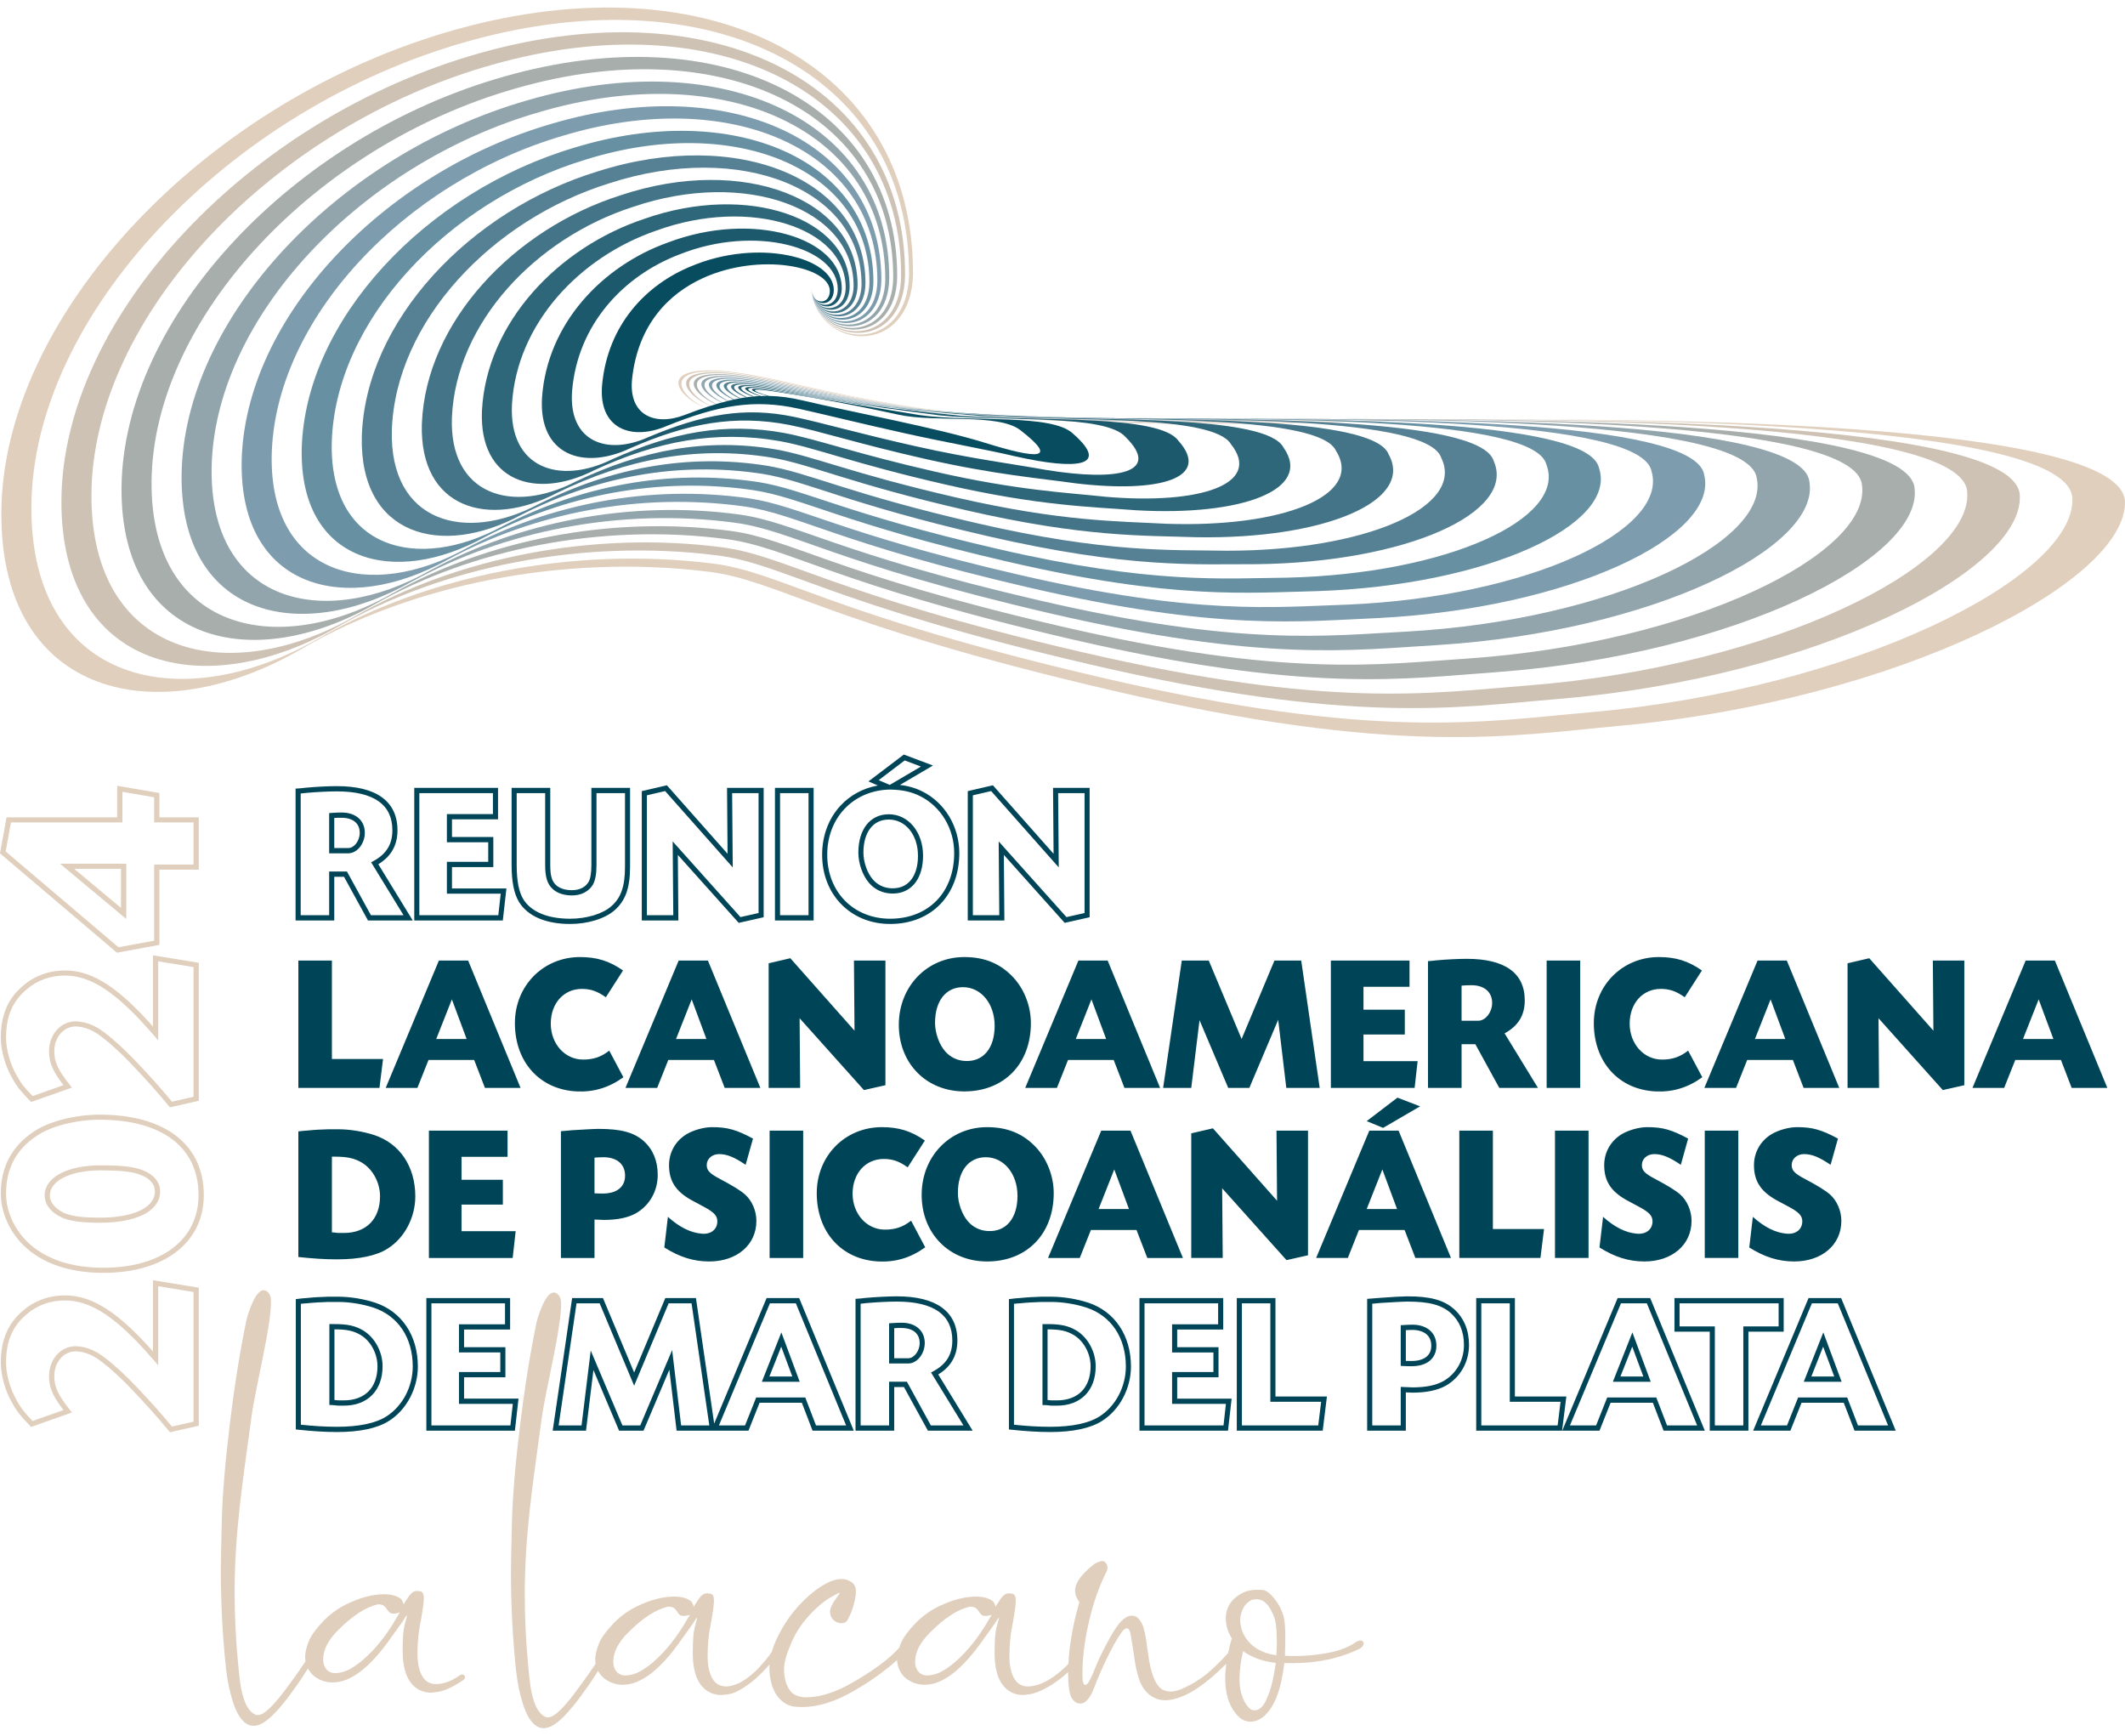 <?xml version="1.0" encoding="UTF-8"?>
<!DOCTYPE svg PUBLIC "-//W3C//DTD SVG 1.1//EN" "http://www.w3.org/Graphics/SVG/1.1/DTD/svg11.dtd">
<!-- Creator: CorelDRAW 2019 (64-Bit) -->
<svg xmlns="http://www.w3.org/2000/svg" xml:space="preserve" width="600px" height="490px" version="1.1" style="shape-rendering:geometricPrecision; text-rendering:geometricPrecision; image-rendering:optimizeQuality; fill-rule:evenodd; clip-rule:evenodd"
viewBox="0 0 600 490"
 xmlns:xlink="http://www.w3.org/1999/xlink">
 <defs>
  <style type="text/css">
   <![CDATA[
    .fil10 {fill:#084C60}
    .fil9 {fill:#1C596D}
    .fil8 {fill:#2F677A}
    .fil7 {fill:#437487}
    .fil6 {fill:#568194}
    .fil1 {fill:#CEC2B4}
    .fil11 {fill:#E0CFBD}
    .fil12 {fill:#004557}
    .fil5 {fill:#6791A2;fill-rule:nonzero}
    .fil4 {fill:#7D9CAE;fill-rule:nonzero}
    .fil3 {fill:#92A5AD;fill-rule:nonzero}
    .fil2 {fill:#A7AEAC;fill-rule:nonzero}
    .fil0 {fill:#E0CFBD;fill-rule:nonzero}
   ]]>
  </style>
 </defs>
 <g id="Capa_x0020_1">
  <g id="_2569058325360">
   <g>
    <path class="fil0" d="M198.95 115.11c-10.71,-4.7 -14.29,-15.71 21.08,-7.68 35.8,8.13 63.83,14.08 156.5,11.72 92.67,-2.37 223.47,0.13 223.47,22.7 0.01,22.58 -63.99,55.86 -142.94,63.08 -30.28,2.76 -62.38,8.78 -143.11,-10.02 -80.73,-18.8 -93.92,-31.04 -113.96,-33.52 -41.32,-5.1 -84.15,3.9 -114.57,21.65 -41.2,24.05 -85.04,13.51 -85.04,-37.91 0,-55.92 57.65,-117.22 128.78,-136.91 71.12,-19.69 128.77,9.69 128.63,68.99 -0.14,11.29 -6.55,17.7 -14.46,17.7 -7.92,0 -14.33,-6.41 -14.32,-14.27 0.01,7.65 6.17,13.81 13.77,13.81 7.6,0 13.76,-6.16 13.89,-17.01 0.14,-56.8 -55.71,-84.97 -124.21,-65.87 -68.21,18.97 -123.52,77.76 -123.6,131.73 -0.05,49.47 42.05,59.66 81.7,36.6 29.63,-17.16 70.82,-25.79 110.69,-20.81 19.43,2.44 32.44,14.19 109.77,32.19 77.34,18.01 108.35,12.38 137.53,9.84 75.87,-6.65 137.13,-38.33 136.6,-60.24 -0.3,-21.73 -125.71,-23.97 -214.47,-21.83 -89.07,2.07 -116.15,-3.66 -150.71,-11.47 -34.13,-7.72 -30.54,2.85 -21,7.52l-0.02 0.01z"/>
    <path class="fil1" d="M200.58 114.57c-8.88,-4.49 -11.74,-13.64 19.26,-6.7 32.1,7.19 57.28,12.48 139.16,10.98 80.94,-1.7 195.54,0.04 196.45,20.09 1.59,20.58 -54.2,49.03 -123.94,54.57 -26.95,2.07 -55.8,6.92 -126.34,-9.49 -70.54,-16.4 -83.19,-27.17 -101.38,-29.53 -36.99,-4.75 -74.9,3.16 -102.95,19.14 -36.54,21.08 -75.18,11.58 -75.02,-33.98 0.24,-50.08 50.87,-103.87 113.24,-121.39 63.26,-17.92 115.5,7.84 115.38,59.65 -0.12,9.95 -5.78,15.6 -12.75,15.6 -6.97,0 -12.62,-5.65 -12.63,-12.67 -0.02,7.23 5.89,13.14 13.18,13.14 7.28,0 13.19,-5.91 13.31,-16.3 0.13,-54.31 -53.91,-81.27 -119.79,-62.76 -65.29,18.24 -118.26,74.53 -118.42,126.56 -0.11,47.51 40.27,57.35 78.36,35.29 28.84,-16.57 68.39,-24.85 106.82,-19.98 18.81,2.4 31.64,13.66 105.58,30.86 73.93,17.21 103.87,11.97 131.93,9.67 72.8,-6.1 131.33,-36.17 130.27,-57.41 -0.61,-20.89 -120.61,-22.88 -205.46,-20.96 -85.48,1.78 -111.6,-3.72 -144.93,-11.23 -32.26,-7.25 -29.4,2.35 -19.4,6.87l0.07 -0.02z"/>
    <path class="fil2" d="M202.22 114.07c-8.24,-4.26 -10.48,-12.1 17.5,-5.91 29.62,6.56 52.91,11.41 127.59,10.49 73.12,-1.25 176.93,-0.02 178.43,18.34 2.65,19.25 -47.67,44.49 -111.26,48.91 -24.73,1.6 -51.41,5.67 -115.16,-9.14 -63.74,-14.81 -76.04,-24.6 -93,-26.88 -34.1,-4.51 -68.73,2.67 -95.21,17.47 -33.42,19.1 -68.6,10.29 -68.32,-31.35 0.4,-46.19 46.34,-94.98 102.87,-111.05 58.02,-16.74 106.65,6.61 106.54,53.43 -0.11,9.05 -5.25,14.2 -11.6,14.2 -6.34,0 -11.48,-5.15 -11.49,-11.54 -0.02,6.61 5.38,12 12.04,12 6.66,0 12.05,-5.39 12.17,-14.9 0.12,-49.31 -50.32,-73.87 -110.96,-56.53 -59.45,16.79 -107.73,68.08 -108.05,116.22 -0.22,43.59 36.69,52.75 71.66,32.66 27.27,-15.39 63.54,-22.94 99.09,-18.31 17.57,2.32 30.05,12.6 97.19,28.21 67.14,15.61 94.91,11.15 120.75,9.32 66.66,-4.99 119.71,-31.83 117.6,-51.74 -1.21,-19.21 -110.41,-20.7 -187.44,-19.22 -78.29,1.21 -102.52,-3.86 -133.38,-10.73 -29.23,-6.51 -26.98,1.78 -17.67,6.08l0.11 -0.03z"/>
    <path class="fil3" d="M203.74 113.63c-8.64,-4.03 -10.38,-11.1 15.92,-5.32 28.39,6.24 50.72,10.87 121.81,10.24 69.21,-1.03 167.62,-0.05 169.42,17.47 3.18,18.59 -44.4,42.21 -104.93,46.08 -23.61,1.36 -49.21,5.04 -109.56,-8.97 -60.35,-14.01 -72.47,-23.31 -88.81,-25.55 -32.66,-4.39 -65.65,2.43 -91.34,16.63 -31.86,18.11 -65.31,9.65 -64.98,-30.03 0.48,-44.24 44.08,-90.53 97.7,-105.88 55.39,-16.16 102.22,5.99 102.11,50.32 -0.1,8.6 -4.99,13.49 -11.02,13.49 -6.03,0 -10.92,-4.89 -10.91,-10.87 0.01,5.77 4.65,10.4 10.36,10.4 5.72,0 10.36,-4.63 10.45,-12.79 0.1,-41.83 -44.92,-62.77 -97.69,-47.2 -50.7,14.62 -91.96,58.41 -92.52,100.7 -0.39,37.73 31.33,45.85 61.64,28.72 24.9,-13.61 56.25,-20.07 87.47,-15.8 15.72,2.21 27.66,11.02 84.61,24.23 56.96,13.21 81.47,9.92 103.97,8.79 57.46,-3.31 102.3,-25.32 98.6,-43.24 -2.1,-16.67 -95.11,-17.41 -160.42,-16.59 -67.49,0.34 -88.87,-4.07 -116.03,-10 -25.04,-5.47 -23.32,1.17 -15.7,5.13l-0.15 0.04z"/>
    <path class="fil4" d="M229.2 81.45c-0.01,5.35 4.37,9.73 9.77,9.73 5.4,0 9.78,-4.38 9.88,-12.09 0.09,-39.33 -43.13,-59.07 -93.28,-44.09 -47.78,13.89 -86.7,55.18 -87.34,95.53 -0.44,35.77 29.55,43.54 58.29,27.41 24.12,-13.02 53.83,-19.12 83.61,-14.97 15.1,2.17 26.86,10.49 80.42,22.9 53.55,12.42 76.99,9.51 98.37,8.62 54.39,-2.75 96.5,-23.15 92.27,-40.41 -2.4,-15.83 -90.02,-16.31 -151.41,-15.72 -63.89,0.05 -84.33,-4.14 -110.25,-9.75 -23.46,-5.08 -22.13,0.87 -14.13,4.59l0.19 -0.05c-7.02,-3.63 -8.33,-9.16 13.88,-4.39 24.69,5.3 44.17,9.26 104.47,9.5 57.48,-0.37 139.7,-0.14 142.4,14.85 4.76,16.59 -34.62,35.38 -85.93,37.58 -20.28,0.66 -42.63,3.17 -92.79,-8.45 -50.15,-11.62 -61.74,-19.44 -76.23,-21.57 -28.33,-4.03 -56.4,1.7 -79.73,14.13 -27.19,15.14 -55.44,7.72 -54.95,-26.1 0.72,-38.4 37.3,-77.18 82.16,-90.36 47.53,-14.39 88.95,4.15 88.86,40.99 -0.09,7.26 -4.22,11.38 -9.3,11.38 -5.09,0 -9.22,-4.12 -9.23,-9.26z"/>
    <path class="fil5" d="M229.25 81.65c-0.01,4.73 3.86,8.6 8.63,8.6 4.78,0 8.65,-3.87 8.73,-10.69 0.08,-34.34 -39.53,-51.67 -84.44,-37.87 -41.94,12.45 -76.17,48.73 -76.98,85.19 -0.55,31.86 25.98,38.94 51.61,24.78 22.54,-11.83 48.97,-17.2 75.86,-13.29 13.87,2.09 25.28,9.42 72.04,20.24 46.76,10.82 68.03,8.7 87.19,8.27 48.25,-1.63 84.89,-18.82 79.6,-34.74 -3.01,-14.15 -79.82,-14.12 -133.4,-13.98 -56.7,-0.52 -75.23,-4.27 -98.68,-9.25 -20.72,-4.41 -19.7,0.52 -12.31,3.9l0.22 -0.05c-6.44,-3.28 -7.46,-7.8 12.02,-3.71 22.22,4.67 39.81,8.2 92.91,9.02 49.66,0.07 121.08,-0.21 124.39,13.1 5.81,15.26 -28.09,30.83 -73.27,31.91 -18.05,0.19 -38.23,1.92 -81.6,-8.1 -43.36,-10.02 -54.59,-16.86 -67.84,-18.92 -25.45,-3.79 -50.24,1.22 -72,12.47 -24.07,13.16 -48.86,6.43 -48.26,-23.48 0.89,-34.51 32.78,-68.29 71.8,-80.02 42.29,-13.21 80.1,2.92 80.02,34.76 -0.07,6.37 -3.69,9.99 -8.15,9.99 -4.46,0 -8.08,-3.62 -8.09,-8.13z"/>
    <path class="fil6" d="M208.84 112.46c-6.82,-3 -7.65,-7.01 10.44,-3.26 20.99,4.36 37.62,7.66 87.13,8.77 45.75,0.29 111.77,-0.24 115.37,12.23 6.35,14.59 -24.82,28.55 -66.93,29.07 -16.93,-0.04 -36.03,1.3 -76,-7.92 -39.97,-9.22 -51.02,-15.57 -63.65,-17.59 -24,-3.67 -47.16,0.97 -68.13,11.63 -22.52,12.17 -45.58,5.79 -44.91,-22.16 0.96,-32.56 30.51,-63.85 66.62,-74.85 39.66,-12.62 75.66,2.3 75.59,31.65 -0.07,5.92 -3.43,9.28 -7.58,9.28 -4.14,0 -7.51,-3.36 -7.49,-7.46 0.01,3.89 3.12,7 6.95,7 3.83,0 6.94,-3.11 7.01,-8.58 0.06,-26.86 -34.14,-40.58 -71.18,-28.54 -33.19,10.28 -60.4,39.06 -61.44,69.67 -0.72,26 20.61,32.03 41.57,20.85 20.18,-10.06 41.69,-14.35 64.25,-10.79 12.02,1.98 22.89,7.84 59.46,16.26 36.58,8.43 54.6,7.47 70.42,7.75 39.04,0.04 67.47,-12.32 60.59,-26.25 -3.9,-11.62 -64.52,-10.83 -106.37,-11.35 -45.91,-1.4 -61.59,-4.48 -81.34,-8.52 -16.88,-3.45 -16.04,0.17 -10.12,3.07l-0.26 0.04z"/>
    <path class="fil7" d="M229.34 82.06c-0.01,3.47 2.84,6.32 6.36,6.32 3.52,0 6.38,-2.85 6.44,-7.88 0.06,-24.35 -32.34,-36.87 -66.76,-25.42 -30.28,9.55 -55.14,35.83 -56.26,64.5 -0.77,24.04 18.83,29.73 38.23,19.53 19.39,-9.47 39.27,-13.39 60.38,-9.95 11.4,1.94 22.09,7.3 55.27,14.93 33.17,7.63 50.11,7.06 64.82,7.57 35.97,0.6 61.66,-10.14 54.26,-23.41 -4.2,-10.78 -59.42,-9.74 -97.36,-10.48 -42.31,-1.68 -57.05,-4.55 -75.56,-8.27 -15.59,-3.14 -14.84,0.06 -8.54,2.67l0.31 -0.04c-5.47,-2.49 -6.23,-5.32 8.17,-2.48 17.28,3.41 31.06,6.05 69.78,8.02 34.02,0.96 83.85,-0.33 88.35,9.61 7.93,12.6 -15.03,21.73 -47.93,20.58 -13.59,-0.74 -29.45,-0.57 -59.23,-7.4 -29.77,-6.83 -40.29,-11.7 -51.07,-13.6 -19.68,-3.32 -37.91,0.23 -56.52,9.12 -17.84,9.2 -35.71,3.85 -34.88,-18.22 1.2,-26.73 23.72,-50.51 51.08,-59.34 31.8,-10.85 62.39,0.46 62.34,22.32 -0.06,4.57 -2.65,7.17 -5.86,7.17 -3.21,0 -5.8,-2.6 -5.82,-5.85z"/>
    <path class="fil8" d="M229.39 82.26c-0.01,2.84 2.33,5.18 5.23,5.18 2.89,0 5.23,-2.34 5.28,-6.47 0.05,-19.36 -28.74,-29.47 -57.92,-19.21 -24.44,8.11 -44.62,29.39 -45.9,54.17 -0.88,20.12 15.25,25.12 31.54,16.9 17.82,-8.29 34.42,-11.48 52.64,-8.28 10.18,1.87 20.51,6.25 46.89,12.28 26.38,6.03 41.15,6.24 53.63,7.22 29.83,1.71 50.06,-5.81 41.6,-17.74 -4.8,-9.1 -49.23,-7.56 -79.35,-8.74 -35.12,-2.26 -47.95,-4.68 -64,-7.78 -13.21,-2.55 -12.43,-0.06 -6.54,2.16l0.34 -0.03c-5.1,-2.09 -5.92,-4.24 6.14,-1.98 14.81,2.78 26.7,4.98 58.22,7.54 26.21,1.4 65.24,-0.4 70.34,7.86 8.98,11.27 -8.51,17.18 -35.27,14.91 -11.36,-1.22 -25.05,-1.82 -48.04,-7.05 -22.98,-5.24 -33.13,-9.12 -42.69,-10.95 -16.79,-3.08 -31.74,-0.25 -48.77,7.45 -14.73,7.22 -29.14,2.57 -28.2,-15.6 1.37,-22.83 19.2,-41.6 40.72,-48.99 26.56,-9.68 53.54,-0.77 53.5,16.1 -0.04,3.68 -2.13,5.77 -4.71,5.77 -2.58,0 -4.67,-2.09 -4.68,-4.72z"/>
    <path class="fil9" d="M229.44 82.46c-0.01,2.22 1.82,4.05 4.09,4.05 2.26,0 4.1,-1.83 4.14,-5.07 0.03,-14.37 -25.14,-22.07 -49.08,-12.98 -18.61,6.66 -34.1,22.94 -35.55,43.82 -0.99,16.21 11.68,20.52 24.86,14.28 16.24,-7.11 29.56,-9.57 44.9,-6.61 8.94,1.79 18.91,5.18 38.5,9.62 19.59,4.43 32.19,5.43 42.45,6.88 23.69,2.82 38.44,-1.48 28.93,-12.08 -5.4,-7.42 -39.04,-5.37 -61.33,-6.99 -27.93,-2.84 -38.86,-4.82 -52.44,-7.29 -11,-2 -10.03,-0.12 -4.44,1.72l0.36 -0.02c-4.84,-1.7 -5.85,-3.27 4.02,-1.55 12.34,2.15 22.33,3.91 46.65,7.04 18.39,1.85 46.62,-0.46 52.32,6.11 10.05,9.95 -1.97,12.63 -22.59,9.25 -9.14,-1.68 -20.66,-3.06 -36.85,-6.7 -16.2,-3.64 -25.99,-6.54 -34.31,-8.29 -13.9,-2.85 -25.57,-0.74 -41.04,5.77 -11.61,5.25 -22.55,1.29 -21.5,-12.96 1.52,-18.94 14.67,-32.72 30.36,-38.65 21.32,-8.51 44.69,-2.01 44.66,9.87 -0.03,2.78 -1.62,4.36 -3.57,4.36 -1.95,0 -3.53,-1.58 -3.54,-3.58z"/>
    <path class="fil10" d="M217.1 111.77c3.07,0.06 6.17,0.48 9.5,1.27 14.17,3.35 37.76,7.69 51.6,11.99 14.48,4.5 21.02,5.03 9.92,-3.58 -6.3,-4.88 -23.73,-2.08 -34.3,-4.36 -17.14,-3.71 -25.23,-5.03 -35.1,-6.56 -7.89,-1.21 -6.44,-0.1 -1.62,1.24zm-0.39 -0.01c-5.55,-1.47 -6.9,-2.86 2.07,-1.37 11.11,1.83 20.15,3.38 40.88,6.79 14.48,2.07 37.31,-0.49 43.31,5.24 10.57,9.28 1.29,10.36 -16.26,6.42 -8.03,-1.92 -18.46,-3.69 -31.26,-6.53 -12.79,-2.84 -22.41,-5.26 -30.11,-6.97 -12.46,-2.72 -22.49,-0.98 -37.17,4.95 -10.06,4.25 -19.27,0.64 -18.16,-11.66 1.6,-16.99 12.41,-28.27 25.18,-33.48 18.7,-7.91 40.26,-2.62 40.24,6.76 -0.03,2.34 -1.36,3.67 -2.99,3.67 -1.64,0 -2.96,-1.33 -2.95,-2.92 0.01,1.38 1.08,2.45 2.4,2.45 1.33,0 2.4,-1.07 2.42,-2.96 0.02,-6.89 -19.74,-10.97 -35.82,-3.65 -9.85,4.49 -18.32,13.26 -20,28.31 -1.16,10.34 6.32,13.6 14.82,10.34 9.51,-3.65 16.44,-5.45 23.4,-5.39z"/>
   </g>
   <g>
    <path class="fil11" d="M354.27 482.83c1.38,0 2.55,-1.17 3.49,-3.49 1,-2.07 1.83,-5.37 2.46,-9.89 -3.69,-0.43 -6.77,-1.54 -9.25,-3.34 -0.66,2.95 -0.99,5.54 -0.99,7.78 0,1.46 0.13,2.75 0.42,3.88 0.49,1.71 1.05,2.94 1.67,3.69 0.63,0.76 1.09,1.19 1.38,1.25 0.29,0.08 0.57,0.12 0.82,0.12zm6.12 -15.53c0.08,-1.27 0.13,-2.5 0.13,-3.64 0,-2.69 -0.17,-4.79 -0.48,-6.28 -0.25,-0.91 -0.68,-1.95 -1.33,-3.11 -1.03,-1.86 -2.34,-2.79 -3.93,-2.79 -0.15,0 -0.46,0.03 -0.93,0.07 -0.47,0.04 -1.11,0.45 -1.95,1.22 -0.62,0.61 -1.11,1.53 -1.47,2.76 -0.17,0.56 -0.26,1.15 -0.26,1.75 0,0.68 0.14,1.61 0.41,2.79 1.52,4.08 4.79,6.48 9.81,7.23zm-183.67 5.7c1.4,-0.09 2.71,-0.46 3.91,-1.12 1.22,-0.66 2.44,-1.52 3.68,-2.56 3.62,-3.1 6.91,-7.23 9.85,-12.4l0.64 -1.04c-0.71,0.2 -1.27,0.31 -1.72,0.31 -0.09,0 -0.26,-0.01 -0.51,-0.04 -0.27,-0.03 -0.52,-0.16 -0.76,-0.38 -0.25,-0.23 -0.47,-0.52 -0.65,-0.86 -0.2,-0.33 -0.47,-0.65 -0.82,-0.93 -0.35,-0.27 -0.88,-0.41 -1.59,-0.41l-0.16 0c-3.39,0.77 -7.12,3.19 -11.2,7.27 -2.82,2.82 -4.23,5.56 -4.23,8.22 0,1.28 0.37,2.31 1.13,3.07 0.58,0.58 1.38,0.87 2.43,0.87zm85.22 0c1.4,-0.09 2.71,-0.46 3.91,-1.12 1.22,-0.66 2.44,-1.52 3.68,-2.56 3.62,-3.1 6.91,-7.23 9.85,-12.4l0.65 -1.04c-0.72,0.2 -1.28,0.31 -1.73,0.31 -0.09,0 -0.26,-0.01 -0.51,-0.04 -0.27,-0.03 -0.52,-0.16 -0.76,-0.38 -0.25,-0.23 -0.47,-0.52 -0.65,-0.86 -0.2,-0.33 -0.47,-0.65 -0.82,-0.93 -0.35,-0.27 -0.88,-0.41 -1.59,-0.41l-0.16 0c-3.39,0.77 -7.13,3.19 -11.2,7.27 -2.82,2.82 -4.23,5.56 -4.23,8.22 0,1.28 0.37,2.31 1.13,3.07 0.58,0.58 1.38,0.87 2.43,0.87zm-167.13 -0.66c1.4,-0.08 2.71,-0.46 3.91,-1.11 1.21,-0.67 2.43,-1.52 3.67,-2.57 3.63,-3.09 6.92,-7.22 9.85,-12.39l0.65 -1.05c-0.71,0.21 -1.28,0.32 -1.73,0.32 -0.08,0 -0.26,-0.01 -0.51,-0.05 -0.26,-0.03 -0.51,-0.16 -0.75,-0.38 -0.26,-0.23 -0.47,-0.51 -0.66,-0.85 -0.2,-0.34 -0.47,-0.66 -0.82,-0.93 -0.35,-0.27 -0.87,-0.42 -1.58,-0.42l-0.17 0c-3.38,0.77 -7.12,3.2 -11.2,7.27 -2.82,2.82 -4.22,5.56 -4.22,8.23 0,1.28 0.37,2.3 1.12,3.07 0.58,0.58 1.39,0.86 2.44,0.86zm-23.2 14.87c-3.3,0 -5.07,-4.32 -5.88,-6.86 -0.91,-2.85 -1.55,-6 -1.93,-9.46 -0.97,-9.11 -1.45,-18.32 -1.45,-27.62 0,-2.46 0.1,-7.26 0.29,-14.39 0.19,-7.14 0.95,-16.15 2.27,-27.02 1.32,-10.87 2.88,-20.61 4.68,-29.21 0.17,-0.79 0.5,-1.85 0.99,-3.17 1.3,-3.5 2.6,-5.25 3.9,-5.25 0.71,0 1.94,0.78 2.02,2.7 0.31,6.64 -4.42,24.97 -5.47,32.93 -1.79,13.58 -4.16,27.9 -4.68,43.38 -0.06,2.12 -0.1,4.27 -0.1,6.43 0,6.45 0.32,12.92 0.93,19.43 0.21,2.21 0.41,4.38 0.75,6.58 0.27,1.84 0.72,3.52 1.34,5.05 0.52,1.29 1.97,3.45 3.55,3.45 1.13,0 2.72,-1.15 4.76,-3.46 1.16,-1.31 2.09,-2.47 2.83,-3.46 1.49,-2.02 3.5,-4.73 5.85,-8.24 -0.07,-0.41 -0.11,-0.82 -0.11,-1.26 0,-1.12 0.32,-2.53 0.95,-4.21 0.64,-1.7 2.09,-3.72 4.37,-6.09 1.91,-1.92 4.04,-3.45 6.41,-4.61 3.83,-1.86 7.35,-2.79 10.53,-2.79 2.11,0 3.72,0.45 4.83,1.35 0.32,0.36 0.57,0.88 0.73,1.57 0,-0.13 0.46,-0.86 1.38,-2.21 0.43,-0.6 0.72,-0.92 0.86,-0.99 0.37,-0.43 0.9,-0.65 1.61,-0.65 0.32,0.03 0.64,0.07 0.96,0.13 0.6,0.16 0.89,0.8 0.89,1.96 0,1.17 -0.32,3.53 -0.99,7.07 -0.54,2.56 -0.8,5.51 -0.8,8.84 0,1.02 0.08,1.92 0.22,2.72 0.67,3.72 2.32,5.57 4.96,5.57 1.97,0.01 4.17,-0.7 6.48,-2.28 0.3,-0.21 0.57,-0.42 0.93,-0.42 0.65,0 0.82,0.35 0.82,0.8 0,0.49 -0.52,0.8 -1.05,1.15 -1.5,0.96 -2.98,1.8 -4.51,2.38 -1.3,0.5 -2.72,0.73 -4.26,0.8 -3.05,-0.15 -5.28,-1.77 -6.66,-4.86 -0.75,-2.04 -1.12,-4.32 -1.12,-6.85 0,-0.2 0.01,-1.04 0.04,-2.55 0.03,-1.51 0.12,-2.7 0.26,-3.58 0.15,-0.89 0.34,-1.74 0.59,-2.55 0.22,-0.71 0.32,-1.15 0.32,-1.31 0,-0.07 -0.02,-0.1 -0.07,-0.1 -0.03,0 -0.12,0.1 -0.25,0.28 -0.44,0.78 -1.15,1.83 -2.14,3.17 -0.45,0.6 -1.04,1.41 -1.76,2.44 -6.02,8.69 -11.59,13.02 -16.71,13.02 -1.69,0 -3.24,-0.44 -4.64,-1.34 -1.03,-0.66 -1.82,-1.52 -2.38,-2.59 -3.28,5.16 -2.68,4.02 -5.07,7.42 -0.73,1.03 -1.75,2.32 -3.07,3.82 -1.67,1.89 -4.5,4.94 -7.2,4.94zm281.38 -1.18l-0.17 0c-1.5,-0.11 -2.83,-0.89 -3.96,-2.37 -1.95,-2.43 -2.92,-5.76 -2.92,-9.95 0,-1.25 0.1,-2.59 0.3,-4.03 -4.36,4.36 -8.24,7.32 -11.64,8.89 -2.13,0.94 -3.99,1.41 -5.57,1.41 -0.77,0 -1.52,-0.11 -2.24,-0.32 -2.35,-0.84 -4.01,-2.56 -5,-5.15 -0.83,-2.42 -1.37,-4.89 -1.62,-7.44 -0.4,-2.53 -0.74,-4.57 -1.03,-6.1 -0.2,-0.85 -0.54,-1.29 -1.03,-1.29 -0.4,0 -0.89,0.4 -1.47,1.19 -1.37,1.92 -2.86,4.63 -4.51,8.13 -1.13,2.37 -2.12,4.67 -2.98,6.91l-0.38 0.93c-0.62,1.62 -1.36,2.79 -2.22,3.49 -0.42,0.38 -0.92,0.58 -1.46,0.58 -0.67,0 -1.21,-0.19 -1.64,-0.55 -0.59,-0.49 -1.01,-1.14 -1.25,-1.95 -0.4,-1.41 -0.61,-3.38 -0.61,-5.93l0 -0.42c-2.86,2.57 -5.76,4.48 -8.73,5.65 -1.29,0.51 -2.72,0.73 -4.26,0.8 -3.05,-0.16 -5.27,-1.78 -6.65,-4.87 -0.76,-2.03 -1.13,-4.31 -1.13,-6.85 0,-0.2 0.01,-1.04 0.05,-2.55 0.03,-1.5 0.12,-2.69 0.26,-3.58 0.14,-0.88 0.34,-1.73 0.59,-2.54 0.22,-0.71 0.32,-1.15 0.32,-1.32 0,-0.06 -0.02,-0.09 -0.07,-0.09 -0.03,0 -0.12,0.09 -0.25,0.28 -0.45,0.78 -1.16,1.83 -2.14,3.17 -0.45,0.6 -1.04,1.41 -1.76,2.43 -6.02,8.69 -11.59,13.03 -16.72,13.03 -1.68,0 -3.23,-0.45 -4.63,-1.34 -1.41,-0.9 -2.37,-2.18 -2.89,-3.84 -0.17,-0.58 -0.27,-1.17 -0.29,-1.8 -3.57,3.19 -7.57,6.04 -12.01,8.59 -5.26,3.11 -10.23,4.67 -14.91,4.67 -0.58,0 -1.27,-0.04 -2.08,-0.12 -0.82,-0.06 -1.66,-0.36 -2.53,-0.87 -1.79,-1.12 -3.06,-2.84 -3.8,-5.19 -0.47,-1.53 -0.71,-3.13 -0.71,-4.77 0,-0.35 0.01,-0.71 0.04,-1.07 -3.08,3.58 -6.26,6.24 -9.65,7.83 -1.26,0.59 -2.72,0.73 -4.26,0.8 -3.05,-0.16 -5.28,-1.78 -6.65,-4.87 -0.76,-2.03 -1.13,-4.31 -1.13,-6.85 0,-0.2 0.01,-1.04 0.05,-2.55 0.03,-1.5 0.12,-2.69 0.26,-3.58 0.14,-0.88 0.34,-1.73 0.59,-2.54 0.22,-0.71 0.31,-1.15 0.31,-1.32 0,-0.06 -0.02,-0.09 -0.06,-0.09 -0.03,0 -0.12,0.09 -0.25,0.28 -0.45,0.78 -1.16,1.83 -2.14,3.17 -0.45,0.6 -1.04,1.41 -1.76,2.43 -6.02,8.69 -11.59,13.03 -16.72,13.03 -1.68,0 -3.23,-0.45 -4.63,-1.34 -1.03,-0.66 -1.83,-1.52 -2.38,-2.59 -3.29,5.16 -2.68,4.02 -5.08,7.42 -0.72,1.03 -1.75,2.31 -3.07,3.82 -1.66,1.88 -4.49,4.94 -7.2,4.94 -3.29,0 -5.07,-4.32 -5.88,-6.86 -0.9,-2.86 -1.55,-6 -1.93,-9.47 -0.96,-9.11 -1.44,-18.32 -1.44,-27.62 0,-2.46 0.1,-7.25 0.28,-14.39 0.2,-7.13 0.95,-16.15 2.27,-27.02 1.33,-10.87 2.89,-20.61 4.68,-29.2 0.18,-0.79 0.5,-1.85 1,-3.17 1.3,-3.5 2.6,-5.26 3.9,-5.26 0.71,0 1.93,0.79 2.02,2.7 0.3,6.65 -4.43,24.97 -5.48,32.93 -1.78,13.58 -4.16,27.91 -4.67,43.38 -0.07,2.13 -0.1,4.27 -0.1,6.44 0,6.44 0.32,12.91 0.93,19.42 0.2,2.21 0.4,4.38 0.74,6.58 0.27,1.85 0.72,3.53 1.35,5.06 0.51,1.29 1.96,3.44 3.55,3.44 1.12,0 2.72,-1.15 4.76,-3.45 1.16,-1.31 2.08,-2.47 2.82,-3.47 1.49,-2.01 3.5,-4.72 5.86,-8.24 -0.07,-0.4 -0.11,-0.82 -0.11,-1.25 0,-1.13 0.32,-2.54 0.95,-4.22 0.63,-1.69 2.09,-3.71 4.37,-6.08 1.9,-1.93 4.03,-3.46 6.4,-4.62 3.84,-1.85 7.36,-2.78 10.53,-2.78 2.11,0 3.72,0.45 4.83,1.34 0.32,0.36 0.57,0.89 0.74,1.58 0,-0.14 0.46,-0.87 1.37,-2.21 0.43,-0.6 0.72,-0.93 0.87,-0.99 0.37,-0.43 0.89,-0.65 1.6,-0.65 0.32,0.02 0.65,0.07 0.96,0.13 0.6,0.15 0.9,0.8 0.9,1.96 0,1.17 -0.33,3.53 -0.99,7.07 -0.54,2.55 -0.8,5.5 -0.8,8.83 0,1.02 0.07,1.93 0.22,2.73 0.66,3.71 2.31,5.58 4.96,5.57 3.25,-0.02 7.16,-2.5 11.22,-7.46 0.65,-0.8 1.22,-1.56 1.72,-2.28 0.6,-2.14 1.6,-4.4 3.01,-6.78 1.32,-2.31 2.85,-4.39 4.58,-6.25 2.58,-2.81 5.19,-4.92 7.81,-6.31 1.53,-0.83 2.98,-1.24 4.35,-1.24 1.11,0 2.16,0.39 3.17,1.18 0.3,0.35 0.51,0.69 0.64,1.05 0.13,0.35 0.19,0.82 0.19,1.42 0,0.36 -0.02,0.71 -0.09,1.06 -0.33,2.4 -1.09,4.71 -2.31,6.91 -0.36,0.57 -0.92,0.87 -1.7,0.87 -0.77,0 -1.47,-0.29 -2.14,-0.83 -0.66,-0.56 -1.03,-1.38 -1.08,-2.44 0.01,-0.98 0.67,-2.34 1.97,-4.06 0.5,-0.67 0.75,-1.05 0.75,-1.16 0,-0.05 -0.04,-0.07 -0.1,-0.07 -0.24,0 -0.83,0.3 -1.79,0.88 -2.1,1.08 -4.32,2.89 -6.67,5.44 -2.35,2.53 -4.13,5.34 -5.34,8.41 -1.19,2.75 -1.79,5.04 -1.79,6.85 0,1.12 0.14,2.2 0.41,3.27 0.62,2 1.51,3.31 2.66,3.9 0.94,0.47 1.98,0.71 3.1,0.71l0.87 -0.03c3.71,-0.16 7.84,-1.55 12.38,-4.17 5.09,-2.97 8.89,-5.66 11.4,-8.06 0.58,-0.55 1.15,-1.14 1.71,-1.75 0.1,-0.3 0.21,-0.62 0.33,-0.94 0.63,-1.69 2.09,-3.71 4.37,-6.08 1.9,-1.93 4.03,-3.46 6.4,-4.62 3.84,-1.85 7.36,-2.78 10.53,-2.78 2.11,0 3.72,0.45 4.83,1.34 0.32,0.36 0.57,0.89 0.74,1.58 0,-0.14 0.46,-0.87 1.37,-2.21 0.43,-0.6 0.72,-0.93 0.87,-0.99 0.37,-0.43 0.89,-0.65 1.6,-0.65 0.32,0.02 0.65,0.07 0.96,0.13 0.6,0.15 0.9,0.8 0.9,1.96 0,1.17 -0.33,3.53 -0.99,7.07 -0.54,2.55 -0.8,5.5 -0.8,8.83 0,1.02 0.07,1.93 0.22,2.73 0.66,3.71 2.31,5.56 4.96,5.57 3.28,-0.01 7.2,-2.02 11.46,-6.34 0.27,-5.37 1.3,-11.2 3.1,-17.48 -0.81,-1.09 -1.21,-2.16 -1.21,-3.24 0,-2.17 1.82,-4.68 5.47,-7.52 0.92,-0.53 1.65,-0.8 2.21,-0.8 0.34,0 0.62,0.11 0.83,0.32 0.43,0.41 0.64,0.92 0.64,1.57 0,0.23 -0.03,0.48 -0.1,0.73 -1.89,3.78 -3.37,7.69 -4.44,11.73 -1.68,6.31 -2.53,12.08 -2.53,17.31 0,0.75 0.02,1.44 0.06,2.05 0.2,0.85 0.44,1.27 0.74,1.27 0.09,0 0.25,-0.08 0.52,-0.28 0.5,-0.4 1.33,-2.06 2.46,-4.96 0.42,-1.03 0.76,-1.8 1.02,-2.34 2.01,-4.25 3.77,-7.38 5.28,-9.4 1.32,-1.74 2.62,-2.6 3.88,-2.6 0.81,0 1.48,0.33 2.01,0.99 0.69,0.83 1.14,1.75 1.37,2.75 0.43,1.64 0.76,3.46 0.97,5.41l0.19 1.28c0.7,5.7 2.06,9.18 4.07,10.44 0.83,0.39 1.63,0.57 2.4,0.57 1.04,0 2.37,-0.39 4,-1.18 1.94,-0.89 3.93,-2.12 5.99,-3.68 2.34,-1.98 4.4,-4 6.18,-6.05 0.27,-1.31 0.62,-2.69 1.03,-4.13 -1.13,-1.84 -1.69,-3.71 -1.69,-5.6 0,-2.43 0.92,-4.42 2.78,-5.95 1.75,-1.43 3.68,-2.15 5.79,-2.15 0.05,0 0.61,0.01 1.71,0.03 1.08,0.02 2.37,1.03 3.86,3.01 0.99,1.3 1.72,2.82 2.21,4.58 0.31,1.42 0.45,3.13 0.45,5.08 0,1.97 -0.03,3.95 -0.1,5.92 0.96,0.05 1.91,0.07 2.85,0.07 3.07,0 6.22,-0.29 9.44,-0.91 3.23,-0.61 5.89,-1.67 8.01,-3.19 0.41,-0.18 0.76,-0.28 1.05,-0.28 0.35,0 0.6,0.15 0.78,0.45 0.06,0.15 0.1,0.28 0.1,0.41 0,0.45 -0.35,0.92 -1.03,1.41 -5.6,2.76 -11.99,4.13 -19.18,4.13l-2.17 -0.03c-0.26,1.97 -0.59,3.85 -1,5.67 -0.94,4.05 -2.41,7.06 -4.41,9.03 -1.34,1.23 -2.76,1.85 -4.26,1.85zm-318.83 -229.73l0 -11.04 -13.23 0 13.23 11.04zm1.49 -11.76l0 14.89 -18.71 -15.61 18.71 0 0 0.72zm-35.58 -4.02l1.78 -9.78 31.23 0 0 -8.91 11.93 2.04 0 6.87 11.12 0 0 14.76 -11.12 0 0 21.25 -11.99 2.2c-11.02,-9.33 -22.03,-18.68 -33.02,-28.04l0.07 -0.39zm3.02 -8.34l-1.49 8.19 31.85 27.04 10.07 -1.85 0 -21.49 11.12 0 0 -11.89 -11.12 0 0 -7.1 -8.96 -1.54 0 8.64 -31.47 0zm40.1 57.61l0 -20.1 12.94 2.11 0 38.95 -8.14 1.86 -0.29 -0.35c-1.92,-2.32 -3.53,-4.18 -5.12,-5.96 -1.59,-1.77 -3.19,-3.5 -5.13,-5.54 -1.53,-1.62 -3.03,-3.11 -4.5,-4.47 -1.47,-1.35 -2.91,-2.58 -4.35,-3.66l-0.02 -0.01c-1.08,-0.85 -2.22,-1.53 -3.38,-2.01 -1.14,-0.47 -2.31,-0.76 -3.47,-0.83l-0.35 -0.01c-1.61,0 -3.05,0.67 -4.12,1.8 -1.09,1.15 -1.8,2.79 -1.91,4.67l-0.02 0.54c0,1.53 0.26,2.82 0.91,4.24 0.67,1.47 1.78,3.09 3.45,5.24l0.61 0.77 -11.51 4.07 -0.34 -0.34c-1.27,-1.32 -2.18,-2.32 -2.94,-3.26 -0.76,-0.97 -1.37,-1.89 -2.01,-3.05 -1.02,-1.74 -1.83,-3.69 -2.38,-5.65 -0.58,-2.02 -0.89,-4.05 -0.89,-5.84 0,-3.22 0.5,-5.99 1.54,-8.42 1.05,-2.44 2.64,-4.52 4.82,-6.34 1.6,-1.39 3.43,-2.44 5.4,-3.15 1.99,-0.72 4.14,-1.09 6.36,-1.09 4,0 7.92,1.28 12.18,4.12 3.83,2.56 7.95,6.39 12.66,11.71zm1.48 -18.4l0 22.33 -1.3 -1.52c-5.19,-6 -9.61,-10.23 -13.68,-12.94 -3.99,-2.66 -7.64,-3.86 -11.34,-3.86 -2.05,0 -4.03,0.33 -5.85,0.99 -1.8,0.65 -3.47,1.62 -4.94,2.89 -2.01,1.68 -3.47,3.58 -4.43,5.81 -0.96,2.24 -1.42,4.84 -1.42,7.87 0,1.68 0.29,3.57 0.83,5.46 0.53,1.85 1.29,3.69 2.25,5.32l0.01 0.02c0.6,1.09 1.17,1.96 1.88,2.86 0.66,0.83 1.45,1.7 2.52,2.81l8.72 -3.08c-1.42,-1.87 -2.39,-3.36 -3.03,-4.75 -0.75,-1.63 -1.04,-3.1 -1.04,-4.82l0.02 -0.63c0.14,-2.22 0.99,-4.16 2.31,-5.55 1.34,-1.42 3.16,-2.27 5.2,-2.27l0.45 0.02c1.33,0.08 2.66,0.4 3.95,0.94 1.29,0.53 2.56,1.28 3.74,2.22 1.48,1.12 2.96,2.37 4.45,3.75 1.5,1.38 3.02,2.9 4.57,4.53 1.91,2.02 3.53,3.75 5.16,5.57 1.54,1.72 3.07,3.5 4.86,5.65l6.08 -1.39 0 -36.61 -9.97 -1.62zm-26.66 61c-2.4,1.2 -3.82,2.89 -3.93,4.89 -0.04,1.07 0.32,2.06 1.03,2.93 0.75,0.93 1.89,1.74 3.38,2.39 1.02,0.37 2.25,0.66 3.8,0.86 1.59,0.19 3.52,0.29 5.93,0.29 4.65,0 8.48,-0.69 11.18,-1.93 2.55,-1.18 4.08,-2.85 4.3,-4.9 0.14,-1.22 -0.18,-2.31 -0.93,-3.21 -0.78,-0.95 -2.05,-1.73 -3.76,-2.29 -1.11,-0.35 -2.44,-0.6 -4.13,-0.77 -1.7,-0.17 -3.79,-0.25 -6.41,-0.25 -4.31,0 -7.92,0.73 -10.46,1.99zm-5.41 4.82c0.14,-2.56 1.85,-4.65 4.74,-6.09 2.74,-1.37 6.58,-2.15 11.13,-2.15 2.65,0 4.78,0.08 6.56,0.26 1.8,0.17 3.23,0.45 4.45,0.83 1.99,0.65 3.48,1.59 4.45,2.76 1,1.2 1.43,2.64 1.24,4.26 -0.28,2.57 -2.11,4.64 -5.14,6.04 -2.9,1.33 -6.94,2.07 -11.81,2.07 -2.44,0 -4.44,-0.11 -6.11,-0.31 -1.69,-0.21 -3.04,-0.53 -4.19,-0.96l-0.03 -0.01c-1.71,-0.74 -3.05,-1.7 -3.95,-2.82 -0.92,-1.14 -1.38,-2.45 -1.34,-3.88zm-10.69 7.49c-1.09,-2.51 -1.68,-5.17 -1.68,-7.79 0,-3.73 0.78,-7.07 2.33,-9.99 1.55,-2.91 3.86,-5.39 6.92,-7.41 2.11,-1.46 5.04,-2.67 8.31,-3.52 3.26,-0.84 6.88,-1.32 10.34,-1.32 9.2,0 16.53,2.08 21.57,5.96 5.09,3.91 7.85,9.6 7.85,16.77 0,6.69 -2.8,12.19 -7.77,16.01 -4.93,3.79 -11.99,5.92 -20.56,5.92 -4.83,0 -9.14,-0.66 -12.89,-1.95 -3.81,-1.3 -7.06,-3.26 -9.7,-5.82 -2.03,-2.02 -3.63,-4.37 -4.72,-6.86zm-0.2 -7.79c0,2.43 0.54,4.9 1.56,7.23 1.02,2.33 2.52,4.53 4.41,6.41 2.48,2.41 5.54,4.24 9.14,5.48 3.59,1.23 7.74,1.86 12.4,1.86 8.23,0 14.97,-2.02 19.63,-5.6 4.62,-3.55 7.21,-8.66 7.21,-14.89 0,-6.71 -2.55,-12.03 -7.27,-15.65 -4.78,-3.67 -11.79,-5.65 -20.66,-5.65 -3.34,0 -6.82,0.47 -9.97,1.28 -3.09,0.8 -5.85,1.94 -7.82,3.3l-0.01 0.01c-2.86,1.88 -5.02,4.18 -6.45,6.89 -1.44,2.7 -2.17,5.83 -2.17,9.33zm41.48 44.6l0 -20.1 12.94 2.11 0 38.96 -8.14 1.86 -0.29 -0.36c-1.92,-2.32 -3.53,-4.18 -5.12,-5.96 -1.59,-1.77 -3.19,-3.5 -5.13,-5.54 -1.53,-1.61 -3.03,-3.11 -4.5,-4.46 -1.47,-1.36 -2.91,-2.59 -4.35,-3.66l-0.02 -0.01c-1.08,-0.86 -2.22,-1.54 -3.38,-2.02 -1.14,-0.47 -2.31,-0.75 -3.47,-0.83l-0.35 -0.01c-1.61,0 -3.05,0.68 -4.12,1.8 -1.09,1.16 -1.8,2.79 -1.91,4.67l-0.02 0.54c0,1.53 0.26,2.82 0.91,4.24 0.67,1.47 1.78,3.1 3.45,5.24l0.61 0.77 -11.52 4.08 -0.33 -0.35c-1.26,-1.31 -2.17,-2.3 -2.94,-3.26 -0.76,-0.96 -1.37,-1.89 -2.01,-3.05 -1.01,-1.73 -1.83,-3.69 -2.38,-5.64 -0.58,-2.03 -0.89,-4.06 -0.89,-5.84 0,-3.22 0.5,-6 1.54,-8.42 1.05,-2.44 2.64,-4.53 4.82,-6.35 1.6,-1.38 3.43,-2.44 5.4,-3.15 1.99,-0.72 4.14,-1.08 6.36,-1.08 4,0 7.92,1.28 12.18,4.12 3.83,2.55 7.95,6.38 12.66,11.7zm1.48 -18.4l0 22.33 -1.3 -1.51c-5.18,-6.01 -9.61,-10.23 -13.68,-12.94 -3.99,-2.67 -7.64,-3.87 -11.34,-3.87 -2.05,0 -4.03,0.34 -5.85,0.99 -1.8,0.65 -3.47,1.62 -4.94,2.89 -2.01,1.68 -3.47,3.59 -4.43,5.81 -0.96,2.25 -1.42,4.84 -1.42,7.88 0,1.67 0.29,3.57 0.83,5.45 0.53,1.85 1.29,3.69 2.25,5.32l0.01 0.02c0.6,1.1 1.17,1.96 1.88,2.86 0.65,0.83 1.45,1.7 2.52,2.81l8.72 -3.08c-1.42,-1.87 -2.39,-3.36 -3.03,-4.74 -0.75,-1.63 -1.04,-3.11 -1.04,-4.83l0.02 -0.62c0.14,-2.22 0.99,-4.17 2.31,-5.56 1.34,-1.42 3.16,-2.27 5.2,-2.27l0.45 0.02c1.33,0.08 2.66,0.41 3.95,0.94 1.3,0.54 2.55,1.29 3.74,2.22 1.48,1.12 2.96,2.37 4.45,3.75 1.5,1.38 3.02,2.9 4.57,4.53 1.91,2.02 3.53,3.75 5.16,5.57 1.54,1.73 3.07,3.51 4.86,5.65l6.08 -1.39 0 -36.6 -9.97 -1.63z"/>
    <path class="fil12" d="M273.25 259.11l0 -35.77 7.1 -1.65 17.13 19.33 -0.15 -18.6 10.33 0 0 36.52 -7.04 1.59 -17.18 -19.19 0.15 18.51 -10.34 0 0 -0.74zm1.44 -34.59l0 33.85 7.46 0 -0.17 -20.84 19.14 21.37 5.11 -1.15 0 -33.85 -7.46 0 0.17 20.97 -19.09 -21.55 -5.16 1.2zm-17.88 9.69c-1.46,-1.78 -3.51,-2.85 -5.85,-2.85 -2.2,0 -3.98,0.87 -5.2,2.44 -1.26,1.61 -1.97,3.97 -1.97,6.9 0,1.36 0.28,2.82 0.76,4.16 0.47,1.34 1.14,2.56 1.93,3.45 0.65,0.75 1.43,1.33 2.27,1.74 0.86,0.42 1.8,0.66 2.78,0.71l0.56 0.01c2.05,0 3.73,-0.75 4.93,-2.12 1.22,-1.39 1.98,-3.45 2.14,-6l0.03 -1.07c0,-2.97 -0.89,-5.55 -2.38,-7.37zm-5.85 -4.34c2.78,0 5.21,1.27 6.95,3.4 1.7,2.08 2.72,4.98 2.72,8.31l-0.04 1.16c-0.19,2.9 -1.07,5.26 -2.51,6.9 -1.48,1.68 -3.52,2.61 -5.99,2.61l-0.64 -0.02c-1.16,-0.06 -2.28,-0.35 -3.31,-0.84 -1.01,-0.49 -1.94,-1.19 -2.71,-2.08 -0.92,-1.03 -1.69,-2.42 -2.23,-3.94 -0.53,-1.5 -0.84,-3.14 -0.84,-4.67 0,-3.27 0.82,-5.95 2.28,-7.83 1.51,-1.92 3.67,-3 6.32,-3zm0.07 -6.97l-0.25 0.01c-5.03,0.21 -9.33,2.24 -12.37,5.49 -3.05,3.25 -4.84,7.75 -4.84,12.9 0,5.25 1.86,9.76 5,12.96 3.15,3.2 7.6,5.1 12.76,5.1 5.42,0 9.95,-1.87 13.11,-5.11 3.16,-3.24 4.98,-7.89 4.98,-13.44 0,-3.45 -0.94,-6.73 -2.61,-9.52 -1.68,-2.79 -4.08,-5.09 -7,-6.53 -1.2,-0.61 -2.45,-1.05 -3.8,-1.36 -1.35,-0.3 -2.8,-0.46 -4.37,-0.49l-0.61 -0.01zm4.54 -9.75l7.85 2.96 -9.33 5.48c0.77,0.08 1.51,0.21 2.23,0.37 1.45,0.33 2.81,0.81 4.12,1.47 3.16,1.57 5.77,4.06 7.59,7.09 1.8,3.02 2.83,6.57 2.83,10.29 0,5.96 -1.98,10.97 -5.41,14.49 -3.43,3.52 -8.31,5.54 -14.12,5.54 -5.55,0 -10.35,-2.06 -13.76,-5.53 -3.42,-3.47 -5.44,-8.35 -5.44,-14.01 0,-5.54 1.94,-10.4 5.24,-13.92 2.7,-2.89 6.31,-4.88 10.5,-5.63l-2.67 -1.15 10.01 -7.59 0.36 0.14zm4.46 3.25l-4.59 -1.73 -7.34 5.57 3.12 1.34 8.81 -5.18zm-40.5 6.02l10.2 0 0 37.43 -10.92 0 0 -37.43 0.72 0zm8.76 1.48l-8.04 0 0 34.47 8.04 0 0 -34.47zm-47.08 35.21l0 -35.77 7.09 -1.65 17.13 19.33 -0.15 -18.6 10.34 0 0 36.52 -7.04 1.59 -17.19 -19.19 0.15 18.51 -10.33 0 0 -0.74zm1.44 -34.59l0 33.85 7.45 0 -0.17 -20.84 19.14 21.37 5.11 -1.15 0 -33.85 -7.46 0 0.17 20.97 -19.09 -21.55 -5.15 1.2zm-38.2 19.69l0 -21.79 10.92 0 0 21.79c0,1.57 0.12,2.75 0.4,3.66 0.27,0.85 0.68,1.49 1.27,2.03 0.51,0.45 1.13,0.8 1.86,1.03 0.75,0.25 1.63,0.37 2.62,0.37 1.07,0 2.02,-0.22 2.82,-0.62 0.78,-0.4 1.41,-0.98 1.85,-1.71 0.25,-0.45 0.45,-1.07 0.58,-1.84 0.14,-0.79 0.21,-1.77 0.21,-2.92l0 -21.79 10.92 0 0 22.28c0,2.96 -0.32,5.34 -1.02,7.33 -0.72,2.02 -1.82,3.61 -3.38,4.96 -1.36,1.19 -3.26,2.16 -5.44,2.82 -2.16,0.66 -4.61,1.03 -7.07,1.03 -3.41,0 -6.37,-0.54 -8.79,-1.56 -2.49,-1.05 -4.41,-2.62 -5.66,-4.65 -0.72,-1.2 -1.24,-2.63 -1.58,-4.36 -0.34,-1.7 -0.51,-3.7 -0.51,-6.06zm1.44 -20.31l0 20.31c0,2.28 0.16,4.18 0.47,5.77 0.31,1.55 0.77,2.82 1.39,3.87 1.09,1.76 2.79,3.13 4.99,4.06 2.24,0.95 5.02,1.45 8.25,1.45 2.34,0 4.64,-0.35 6.66,-0.96 1.99,-0.61 3.72,-1.48 4.91,-2.53 1.38,-1.18 2.35,-2.58 2.97,-4.35 0.65,-1.8 0.94,-4.02 0.94,-6.82l0 -20.8 -8.05 0 0 20.31c0,1.21 -0.08,2.28 -0.24,3.18 -0.17,0.96 -0.43,1.74 -0.76,2.34l-0.01 0.02c-0.58,0.96 -1.42,1.73 -2.44,2.25 -0.99,0.51 -2.17,0.78 -3.45,0.78 -1.13,0 -2.15,-0.15 -3.04,-0.44 -0.93,-0.29 -1.72,-0.74 -2.38,-1.33 -0.79,-0.72 -1.34,-1.57 -1.69,-2.7 -0.33,-1.07 -0.48,-2.39 -0.48,-4.1l0 -20.31 -8.04 0zm-5.99 7.4l-12.28 0 0 4.99 11.67 0 0 8.49 -11.67 0 0 6.03 15.37 0 -1.02 9.04 -25 0 0 -37.43 23.65 0 0 8.88 -0.72 0zm-13 -1.48l12.28 0 0 -5.92 -20.78 0 0 34.47 22.3 0 0.68 -6.08 -15.2 0 0 -8.99 11.67 0 0 -5.53 -11.67 0 0 -7.95 0.72 0zm-31.56 1.05l-0.96 0.05 0 8.49 3.97 0c0.81,0 1.59,-0.49 2.19,-1.25 0.63,-0.81 1.03,-1.91 1.03,-3.05 0,-1.31 -0.46,-2.36 -1.3,-3.08 -0.87,-0.75 -2.17,-1.17 -3.78,-1.17l-1.15 0.01zm-1.72 -1.38l1.67 -0.09 1.2 -0.02c1.95,0 3.56,0.54 4.7,1.52 1.17,1 1.82,2.44 1.82,4.21 0,1.49 -0.53,2.92 -1.36,3.98 -0.85,1.09 -2.04,1.8 -3.3,1.8l-5.41 0 0 -11.35 0.68 -0.05zm0.04 30.36l-10.2 0 0 -37.23 0.69 -0.03c0.72,-0.04 1.4,-0.13 1.87,-0.18l0.34 -0.04c1.46,-0.13 3.04,-0.24 4.53,-0.32 1.62,-0.08 3.12,-0.12 4.21,-0.12 5.55,0 9.79,1.04 12.67,3.1 2.95,2.11 4.46,5.25 4.46,9.37 0,2.25 -0.51,4.19 -1.53,5.85 -0.9,1.46 -2.19,2.7 -3.88,3.73l9.72 15.87 -12.64 0 -6.77 -12.33 -2.75 0 0 12.33 -0.72 0zm-8.76 -1.48l8.04 0 0 -12.33 5.03 0 6.76 12.33 9.21 0 -9.15 -14.94 0.68 -0.37c1.81,-0.98 3.15,-2.17 4.02,-3.6 0.87,-1.41 1.3,-3.09 1.3,-5.06 0,-3.61 -1.3,-6.34 -3.84,-8.16 -2.62,-1.87 -6.59,-2.83 -11.85,-2.83 -1.11,0 -2.59,0.04 -4.15,0.12 -1.48,0.07 -3.04,0.18 -4.45,0.31l-1.6 0.17 0 34.36zm426.54 130.22l6.46 0 -3.13 -8.42 -3.33 8.42zm7.51 1.49l-9.65 0 5.52 -13.94 5.17 13.94 -1.04 0zm15.23 13.81l-10.55 0 -3.04 -7.89 -11.92 0 -3.15 7.89 -10.51 0c5.21,-12.48 10.44,-24.95 15.64,-37.44l9.2 0c5.16,12.47 10.28,24.96 15.42,37.44l-1.09 0zm-9.58 -1.49l8.5 0 -14.2 -34.47 -7.31 0 -14.4 34.47 7.38 0 3.14 -7.89 13.85 0 3.04 7.89zm-21.68 -26.46l-9.25 0 0 27.95 -10.92 0 0 -27.95 -9.96 0 0 -9.49 30.84 0 0 9.49 -0.71 0zm-9.97 -1.49l9.25 0 0 -6.52 -27.97 0 0 6.52 9.96 0 0 27.95 8.04 0 0 -27.95 0.72 0zm-35.42 14.14l6.47 0 -3.13 -8.42 -3.34 8.42zm7.51 1.49l-9.64 0 5.51 -13.94 5.18 13.94 -1.05 0zm15.24 13.81l-10.56 0 -3.03 -7.89 -11.93 0 -3.14 7.89 -10.52 0c5.21,-12.48 10.44,-24.95 15.64,-37.44l9.2 0c5.16,12.47 10.29,24.96 15.42,37.44l-1.08 0zm-9.59 -1.49l8.5 0 -14.2 -34.47 -7.31 0 -14.4 34.47 7.38 0 3.14 -7.89 13.86 0 3.03 7.89zm-53.16 -35.95l10.2 0 0 27.79 14.53 0 -1.2 9.65 -24.25 0 0 -37.44 0.72 0zm8.76 1.48l-8.04 0 0 34.47 21.55 0 0.83 -6.68 -14.34 0 0 -27.79zm-28.66 7.54l-0.69 0.04 0 8.68 1.62 0.02c1.82,0 3.24,-0.42 4.19,-1.18 0.89,-0.71 1.38,-1.78 1.38,-3.12 0,-1.39 -0.48,-2.5 -1.37,-3.25 -0.92,-0.78 -2.29,-1.22 -4.03,-1.22l-1.1 0.03zm-1.45 -1.4l1.38 -0.07 1.17 -0.04c2.08,0 3.76,0.55 4.94,1.56 1.23,1.04 1.9,2.54 1.9,4.39 0,1.82 -0.69,3.28 -1.94,4.29 -1.21,0.97 -2.93,1.49 -5.07,1.49 -0.57,0 -1.41,0 -2.38,-0.06l-0.68 -0.04 0 -11.48 0.68 -0.04zm0.04 29.82l-10.2 0 0 -37.22c2.72,-0.21 5.33,-0.41 8.07,-0.58 1.43,-0.07 2.67,-0.13 3.25,-0.13 3.25,0 5.81,0.26 7.93,0.83 2.16,0.58 3.85,1.5 5.32,2.8 1.39,1.26 2.44,2.75 3.14,4.44 0.7,1.7 1.05,3.59 1.05,5.66 0,2.42 -0.62,4.71 -1.74,6.68 -1.13,1.99 -2.77,3.65 -4.81,4.82 -1.22,0.67 -2.61,1.16 -4.17,1.48 -1.56,0.32 -3.3,0.48 -5.23,0.48l-1.89 -0.08 0 10.82 -0.72 0zm-8.76 -1.49l8.04 0 0 -10.88 0.75 0.04c1.08,0.05 2.16,0.1 2.58,0.1 1.85,0 3.5,-0.14 4.95,-0.44 1.43,-0.29 2.68,-0.74 3.76,-1.32 1.81,-1.04 3.27,-2.52 4.27,-4.27 0.99,-1.74 1.54,-3.78 1.54,-5.94 0,-1.88 -0.32,-3.58 -0.94,-5.08 -0.61,-1.49 -1.54,-2.8 -2.76,-3.9 -1.29,-1.16 -2.8,-1.97 -4.74,-2.49 -1.98,-0.54 -4.43,-0.78 -7.57,-0.78 -0.64,0 -1.83,0.06 -3.18,0.13l-4.27 0.25 -2.43 0.22 0 34.36zm-37.53 -35.95l10.2 0 0 27.79 14.53 0 -1.19 9.65 -24.26 0 0 -37.44 0.72 0zm8.76 1.48l-8.04 0 0 34.47 21.56 0 0.82 -6.68 -14.34 0 0 -27.79zm-14.03 7.4l-12.28 0 0 4.99 11.67 0 0 8.5 -11.67 0 0 6.02 15.37 0 -1.02 9.05 -25 0 0 -37.44 23.65 0 0 8.88 -0.72 0zm-13 -1.48l12.28 0 0 -5.92 -20.78 0 0 34.47 22.3 0 0.68 -6.08 -15.2 0 0 -8.99 11.67 0 0 -5.53 -11.67 0 0 -7.95 0.72 0zm-31.6 1.79c-1.16,-0.25 -2.52,-0.36 -4.28,-0.36l0 19.94 0.16 0.02c0.5,0.09 1.02,0.09 1.63,0.09l0.91 0c2.94,0 5.32,-0.91 6.94,-2.56 1.61,-1.64 2.51,-4.05 2.51,-7.05 0,-1.8 -0.47,-3.58 -1.31,-5.13 -0.83,-1.54 -2.01,-2.85 -3.44,-3.71 -1,-0.59 -1.98,-0.99 -3.12,-1.24zm-4.99 -1.84l0.69 0c1.85,0 3.31,0.11 4.59,0.39 1.31,0.28 2.41,0.74 3.54,1.4 1.66,1.01 3.03,2.51 3.98,4.28 0.96,1.77 1.5,3.8 1.5,5.85 0,3.41 -1.05,6.18 -2.94,8.11 -1.9,1.92 -4.62,2.99 -7.95,2.99l-0.91 0c-0.64,0 -1.18,0 -1.81,-0.11l-0.69 -0.06 -0.72 0 0 -22.85 0.72 0zm-3.8 30.3c-1.78,-0.11 -3.64,-0.27 -5.76,-0.49l-0.64 -0.07 0 -36.79 1.38 -0.16c0.69,-0.07 1.25,-0.14 1.62,-0.14 1.03,-0.11 2.06,-0.19 3.06,-0.25 1,-0.06 2.02,-0.1 3,-0.13l3.11 0c1.58,0 3.36,0.17 5.13,0.45 1.79,0.3 3.56,0.72 5.1,1.23 3.77,1.25 6.79,3.58 8.86,6.69 2.07,3.1 3.2,6.98 3.2,11.33 0,3.11 -0.81,6.18 -2.23,8.85 -1.42,2.68 -3.47,4.97 -5.94,6.52 -1.62,1.04 -3.7,1.82 -6.17,2.35 -2.45,0.51 -5.28,0.78 -8.43,0.78 -1.77,0 -3.48,-0.06 -5.29,-0.17zm-4.97 -1.9c1.83,0.19 3.47,0.33 5.05,0.43 1.73,0.1 3.41,0.16 5.21,0.16 3.07,0 5.81,-0.26 8.14,-0.75 2.31,-0.49 4.23,-1.21 5.7,-2.15 2.27,-1.42 4.14,-3.51 5.45,-5.97 1.3,-2.46 2.04,-5.29 2.04,-8.15 0,-4.05 -1.04,-7.64 -2.94,-10.49 -1.9,-2.84 -4.66,-4.97 -8.12,-6.12 -1.47,-0.49 -3.17,-0.9 -4.89,-1.18 -1.67,-0.27 -3.37,-0.43 -4.9,-0.43l-3.09 0c-0.93,0.02 -1.91,0.07 -2.94,0.13 -1.01,0.06 -2.04,0.14 -3.07,0.25l-0.06 0c-0.34,0 -0.85,0.06 -1.47,0.13l-0.11 0.01 0 34.13zm-32.86 -27.3l-0.96 0.06 0 8.48 3.97 0c0.81,0 1.59,-0.49 2.18,-1.25 0.63,-0.8 1.04,-1.9 1.04,-3.05 0,-1.31 -0.47,-2.36 -1.3,-3.08 -0.88,-0.75 -2.17,-1.16 -3.79,-1.16l-1.14 0zm-1.73 -1.37l1.68 -0.1 1.19 -0.02c1.96,0 3.57,0.54 4.7,1.52 1.18,1.01 1.83,2.45 1.83,4.21 0,1.49 -0.54,2.92 -1.36,3.98 -0.86,1.09 -2.04,1.8 -3.3,1.8l-5.41 0 0 -11.35 0.67 -0.04zm0.05 30.36l-10.2 0 0 -37.23 0.68 -0.04c0.73,-0.04 1.4,-0.12 1.88,-0.18l0.33 -0.04c1.46,-0.13 3.05,-0.24 4.53,-0.31 1.65,-0.08 3.15,-0.13 4.22,-0.13 5.55,0 9.79,1.05 12.66,3.1 2.96,2.11 4.46,5.25 4.46,9.37 0,2.25 -0.5,4.19 -1.52,5.85 -0.9,1.47 -2.19,2.7 -3.88,3.73l9.72 15.88 -12.64 0 -6.77 -12.33 -2.75 0 0 12.33 -0.72 0zm-8.76 -1.49l8.04 0 0 -12.33 5.03 0 6.76 12.33 9.2 0 -9.15 -14.94 0.69 -0.37c1.8,-0.98 3.14,-2.17 4.02,-3.59 0.87,-1.42 1.3,-3.1 1.3,-5.07 0,-3.61 -1.3,-6.34 -3.84,-8.16 -2.63,-1.87 -6.59,-2.83 -11.85,-2.83 -1.13,0 -2.61,0.04 -4.15,0.12 -1.48,0.08 -3.04,0.18 -4.46,0.31l-1.59 0.18 0 34.35zm-25.76 -13.81l6.47 0 -3.13 -8.42 -3.34 8.42zm7.51 1.49l-9.64 0 5.51 -13.94 5.18 13.94 -1.05 0zm5.65 12.32l8.5 0 -14.19 -34.47 -7.32 0 -14.4 34.47 7.38 0 3.14 -7.89 13.86 0 3.03 7.89zm-42.08 -35.95l8.18 0 5.15 35.43 14.8 -35.43 9.2 0c5.16,12.47 10.29,24.96 15.42,37.44l-11.64 0 -3.03 -7.89 -11.93 0 -3.14 7.89 -20.29 0 -2.05 -17.21 -7.29 17.21 -6.9 0 -7.24 -17.12 -2.1 17.12 -9.41 0c1.84,-12.48 3.69,-24.96 5.49,-37.44l8.71 0 8.8 21.02 8.8 -21.02 0.47 0zm6.94 1.48l-6.47 0 -9.74 23.27 -9.74 -23.27 -6.53 0 -5.05 34.47 6.47 0 2.59 -21.14 8.95 21.14 5.03 0 9.01 -21.27 2.53 21.27 7.96 0 -5.01 -34.47zm-51.95 7.4l-12.28 0 0 4.99 11.67 0 0 8.5 -11.67 0 0 6.02 15.37 0 -1.02 9.05 -25 0 0 -37.44 23.65 0 0 8.88 -0.72 0zm-13 -1.48l12.28 0 0 -5.92 -20.78 0 0 34.47 22.3 0 0.68 -6.08 -15.2 0 0 -8.99 11.67 0 0 -5.53 -11.67 0 0 -7.95 0.72 0zm-31.6 1.79c-1.16,-0.25 -2.52,-0.36 -4.28,-0.36l0 19.94 0.16 0.02c0.5,0.09 1.02,0.09 1.63,0.09l0.9 0c2.96,0 5.33,-0.91 6.95,-2.56 1.62,-1.64 2.51,-4.05 2.51,-7.05 0,-1.8 -0.47,-3.58 -1.31,-5.13 -0.83,-1.54 -2.01,-2.85 -3.44,-3.71 -1,-0.59 -1.98,-0.99 -3.12,-1.24zm-5 -1.84l0.7 0c1.85,0 3.31,0.11 4.59,0.39 1.31,0.28 2.41,0.74 3.54,1.4 1.66,1.01 3.03,2.51 3.98,4.28 0.96,1.77 1.5,3.8 1.5,5.85 0,3.41 -1.05,6.17 -2.95,8.11 -1.89,1.92 -4.61,2.99 -7.95,2.99l-0.9 0c-0.64,0 -1.18,0 -1.81,-0.11l-0.7 -0.06 -0.71 0 0 -22.85 0.71 0zm-3.79 30.3c-1.77,-0.11 -3.64,-0.27 -5.75,-0.49l-0.65 -0.07 0 -36.79 1.38 -0.16c0.69,-0.07 1.25,-0.14 1.62,-0.14 1.03,-0.11 2.06,-0.19 3.06,-0.25 1,-0.06 2.01,-0.1 3,-0.13l3.11 0c1.58,0 3.36,0.17 5.13,0.45 1.79,0.3 3.57,0.72 5.1,1.23 3.77,1.25 6.78,3.58 8.86,6.69 2.07,3.1 3.2,6.98 3.2,11.33 0,3.11 -0.81,6.18 -2.23,8.85 -1.42,2.68 -3.47,4.97 -5.94,6.52 -1.62,1.04 -3.7,1.82 -6.17,2.35 -2.45,0.51 -5.28,0.78 -8.43,0.78 -1.77,0 -3.48,-0.06 -5.29,-0.17zm-4.97 -1.9c1.83,0.19 3.47,0.33 5.05,0.43 1.73,0.1 3.41,0.16 5.21,0.16 3.07,0 5.81,-0.26 8.14,-0.75 2.31,-0.49 4.23,-1.21 5.7,-2.15 2.27,-1.42 4.14,-3.52 5.45,-5.97 1.3,-2.46 2.04,-5.29 2.04,-8.15 0,-4.05 -1.04,-7.64 -2.94,-10.49 -1.9,-2.84 -4.66,-4.97 -8.12,-6.12 -1.47,-0.49 -3.18,-0.9 -4.89,-1.18 -1.67,-0.27 -3.37,-0.43 -4.9,-0.43l-3.09 0c-0.93,0.02 -1.91,0.07 -2.94,0.13 -1.01,0.06 -2.04,0.14 -3.06,0.25l-0.07 0c-0.34,0 -0.85,0.06 -1.48,0.13l-0.1 0.01 0 34.13zm434 -80.77c-4.69,-2.52 -7.25,-3.23 -11.56,-3.23 -2.4,0 -5.38,0.87 -7.35,2.08 -3.04,1.92 -4.8,5.09 -4.8,8.66 0,4.44 1.87,7.34 6.23,9.81 0.64,0.33 1.98,1.04 3.79,2.03 2.71,1.48 3.62,2.46 3.62,4 0,2.3 -1.81,3.72 -4.37,3.5 -3.2,-0.27 -6.28,-1.8 -9.59,-4.76l-1.01 8.65c4.26,2.69 8.26,3.95 12.68,3.95 7.83,0 13.32,-4.71 13.32,-11.45 0,-2.85 -1.23,-5.7 -3.2,-7.46 -1.39,-1.2 -3.57,-2.52 -6.98,-4.33 -3.14,-1.64 -3.94,-2.52 -3.83,-4.22 0.1,-1.64 1.59,-2.85 3.46,-2.85 2.24,0 4.26,0.83 7.51,3.02l2.08 -7.4zm-28.13 -2.25l-9.48 0 0 35.95 9.48 0 0 -35.95zm-14.17 2.25c-4.68,-2.52 -7.24,-3.23 -11.56,-3.23 -2.39,0 -5.38,0.87 -7.35,2.08 -3.03,1.92 -4.79,5.09 -4.79,8.66 0,4.44 1.86,7.34 6.23,9.81 0.64,0.33 1.97,1.04 3.78,2.03 2.72,1.48 3.63,2.46 3.63,4 0,2.3 -1.82,3.72 -4.37,3.5 -3.2,-0.27 -6.29,-1.8 -9.59,-4.76l-1.01 8.65c4.26,2.69 8.25,3.95 12.67,3.95 7.83,0 13.32,-4.71 13.32,-11.45 0,-2.85 -1.22,-5.7 -3.19,-7.46 -1.39,-1.2 -3.57,-2.52 -6.98,-4.33 -3.15,-1.64 -3.95,-2.52 -3.84,-4.22 0.11,-1.64 1.6,-2.85 3.47,-2.85 2.23,0 4.26,0.83 7.51,3.02l2.07 -7.4zm-28.12 -2.25l-9.48 0 0 35.95 9.48 0 0 -35.95zm-27.01 0l-9.48 0 0 35.95 22.91 0 1.01 -8.16 -14.44 0 0 -27.79zm-26.95 -9.31l-8.68 6.63 4.63 1.91 10.44 -6.08 -6.39 -2.46zm-0.11 31.45l-8.57 0 4.42 -11.18 4.15 11.18zm5.17 13.81l10.06 0 -14.8 -35.95 -8.26 0 -15.02 35.95 8.95 0 3.14 -7.89 12.89 0 3.04 7.89zm-63.28 -35.18l0 35.18 8.89 0 -0.16 -19.67 18.17 20.28 6.07 -1.37 0 -35.19 -8.9 0 0.16 19.79 -18.11 -20.44 -6.12 1.42zm-17.58 21.37l-8.58 0 4.42 -11.18 4.16 11.18zm5.17 13.81l10.06 0 -14.81 -35.95 -8.25 0 -15.02 35.95 8.95 0 3.14 -7.89 12.89 0 3.04 7.89zm-45.6 -28.44c5.11,0 8.95,4.66 8.95,10.91 0,6.35 -3.25,10.25 -8.42,9.92 -2.13,-0.11 -4.1,-1.04 -5.54,-2.69 -1.7,-1.92 -2.87,-5.21 -2.87,-8.06 0,-6.19 3.03,-10.08 7.88,-10.08zm0.37 -8.49c-10.49,0 -18.48,8.27 -18.48,19.12 0,10.91 7.77,18.8 18.48,18.8 11.24,0 18.81,-7.78 18.81,-19.29 0,-4.71 -1.82,-9.43 -4.85,-12.77 -3.62,-3.95 -8.1,-5.86 -13.96,-5.86zm-17.57 3.78c-3.84,-2.69 -7.41,-3.78 -12.15,-3.78 -10.39,0 -18.38,8.11 -18.38,18.63 0,11.02 7.03,18.8 17.47,19.29 4.8,0.22 9.06,-1.04 13.16,-4l-3.99 -7.51c-2.35,1.81 -4.48,2.52 -7.41,2.52 -5.11,0 -9.11,-4.44 -9.11,-10.14 0,-5.75 3.68,-9.81 8.79,-9.81 2.51,0 4.37,0.66 6.77,2.36l4.85 -7.56zm-34.36 -2.8l-9.48 0 0 35.95 9.48 0 0 -35.95zm-14.17 2.25c-4.69,-2.52 -7.24,-3.23 -11.56,-3.23 -2.4,0 -5.38,0.87 -7.35,2.08 -3.04,1.92 -4.8,5.09 -4.8,8.66 0,4.44 1.87,7.34 6.24,9.81 0.64,0.33 1.97,1.04 3.78,2.03 2.72,1.48 3.62,2.46 3.62,4 0,2.3 -1.81,3.72 -4.37,3.5 -3.19,-0.27 -6.28,-1.8 -9.59,-4.76l-1.01 8.65c4.27,2.69 8.26,3.95 12.68,3.95 7.83,0 13.32,-4.71 13.32,-11.45 0,-2.85 -1.23,-5.7 -3.2,-7.46 -1.38,-1.2 -3.57,-2.52 -6.98,-4.33 -3.14,-1.64 -3.94,-2.52 -3.83,-4.22 0.11,-1.64 1.6,-2.85 3.46,-2.85 2.24,0 4.26,0.83 7.51,3.02l2.08 -7.4zm-44.75 5.37c0.91,-0.05 1.92,-0.11 2.51,-0.11 3.83,0 6.12,1.97 6.12,5.21 0,3.18 -2.34,5.04 -6.28,5.04 -0.59,0 -1.44,0 -2.35,-0.06l0 -10.08zm-9.48 28.33l9.48 0 0 -10.85c1.12,0.06 2.24,0.11 2.61,0.11 3.79,0 6.77,-0.6 9.06,-1.86 3.84,-2.19 6.18,-6.25 6.18,-10.85 0,-3.95 -1.33,-7.18 -3.94,-9.54 -2.77,-2.46 -6.4,-3.45 -12.79,-3.45 -1.22,0 -4.85,0.22 -7.51,0.38 -0.69,0.06 -1.7,0.17 -3.09,0.28l0 35.78zm-28.07 -28.55l13 0 0 -7.4 -22.21 0 0 35.95 23.65 0 0.85 -7.56 -15.29 0 0 -7.51 11.67 0 0 -7.01 -11.67 0 0 -6.47zm-36.6 -0.05l0.7 0c3.62,0 5.65,0.43 7.78,1.69 3.09,1.87 5.11,5.65 5.11,9.49 0,6.41 -3.89,10.36 -10.18,10.36l-0.9 0c-0.64,0 -1.17,0 -1.76,-0.12 -0.16,0 -0.42,-0.05 -0.75,-0.05l0 -21.37zm-9.47 28.33c4.2,0.44 7.4,0.66 10.97,0.66 6.23,0 11.13,-1.04 14.22,-3.02 4.74,-2.95 7.83,-8.76 7.83,-14.74 0,-8.38 -4.31,-14.91 -11.56,-17.32 -2.98,-0.98 -6.87,-1.64 -10.01,-1.64l-3.09 0c-1.92,0.05 -4,0.16 -6.07,0.38 -0.48,0 -1.28,0.11 -2.29,0.22l0 35.46zm495.54 -61.55l-8.58 0 4.42 -11.18 4.16 11.18zm5.16 13.81l10.07 0 -14.81 -35.95 -8.25 0 -15.02 35.95 8.94 0 3.15 -7.89 12.89 0 3.03 7.89zm-63.28 -35.18l0 35.18 8.9 0 -0.16 -19.67 18.16 20.28 6.07 -1.37 0 -35.19 -8.89 0 0.16 19.79 -18.11 -20.45 -6.13 1.43zm-17.58 21.37l-8.57 0 4.42 -11.18 4.15 11.18zm5.17 13.81l10.07 0 -14.81 -35.95 -8.26 0 -15.02 35.95 8.95 0 3.14 -7.89 12.9 0 3.03 7.89zm-28.71 -33.15c-3.84,-2.69 -7.4,-3.79 -12.15,-3.79 -10.38,0 -18.37,8.12 -18.37,18.64 0,11.01 7.03,18.8 17.47,19.29 4.79,0.22 9.06,-1.04 13.16,-4l-4 -7.51c-2.34,1.81 -4.47,2.52 -7.4,2.52 -5.12,0 -9.11,-4.44 -9.11,-10.14 0,-5.75 3.68,-9.81 8.79,-9.81 2.5,0 4.37,0.66 6.76,2.36l4.85 -7.56zm-34.36 -2.8l-9.48 0 0 35.95 9.48 0 0 -35.95zm-33.5 7.07c1.6,-0.11 1.86,-0.11 2.82,-0.11 3.57,0 5.81,1.92 5.81,4.99 0,2.63 -1.87,5.04 -3.94,5.04l-4.69 0 0 -9.92zm-9.48 28.88l9.48 0 0 -12.33 3.89 0 6.76 12.33 10.92 0 -9.43 -15.4c3.84,-2.08 5.7,-5.09 5.7,-9.31 0,-7.73 -5.59,-11.73 -16.4,-11.73 -2.13,0 -5.7,0.16 -8.68,0.44 -0.48,0.05 -1.28,0.16 -2.24,0.22l0 35.78zm-18.22 -28.55l13 0 0 -7.4 -22.21 0 0 35.95 23.65 0 0.85 -7.56 -15.29 0 0 -7.51 11.67 0 0 -7.01 -11.67 0 0 -6.47zm-17.58 -7.4l-7.56 0 -9.27 22.14 -9.27 -22.14 -7.62 0 -5.27 35.95 7.94 0 2.34 -19.12 8.1 19.12 5.96 0 8.15 -19.23 2.29 19.23 9.43 0 -5.22 -35.95zm-55.08 22.14l-8.57 0 4.42 -11.18 4.15 11.18zm5.17 13.81l10.07 0 -14.81 -35.95 -8.26 0 -15.02 35.95 8.95 0 3.14 -7.89 12.89 0 3.04 7.89zm-45.59 -28.44c5.11,0 8.94,4.66 8.94,10.91 0,6.35 -3.24,10.24 -8.41,9.92 -2.13,-0.11 -4.1,-1.05 -5.54,-2.69 -1.71,-1.92 -2.88,-5.21 -2.88,-8.06 0,-6.19 3.04,-10.08 7.89,-10.08zm0.37 -8.5c-10.5,0 -18.49,8.28 -18.49,19.13 0,10.91 7.78,18.8 18.49,18.8 11.24,0 18.8,-7.78 18.8,-19.29 0,-4.71 -1.81,-9.43 -4.85,-12.77 -3.62,-3.95 -8.09,-5.87 -13.95,-5.87zm-55.24 1.76l0 35.18 8.89 0 -0.15 -19.67 18.16 20.28 6.07 -1.37 0 -35.19 -8.89 0 0.16 19.79 -18.12 -20.45 -6.12 1.43zm-17.58 21.37l-8.57 0 4.42 -11.18 4.15 11.18zm5.17 13.81l10.07 0 -14.81 -35.95 -8.26 0 -15.02 35.95 8.95 0 3.14 -7.89 12.89 0 3.04 7.89zm-28.71 -33.15c-3.84,-2.69 -7.41,-3.79 -12.15,-3.79 -10.38,0 -18.38,8.12 -18.38,18.64 0,11.01 7.04,18.8 17.48,19.29 4.79,0.22 9.05,-1.04 13.15,-4l-3.99 -7.51c-2.34,1.81 -4.48,2.52 -7.4,2.52 -5.12,0 -9.11,-4.44 -9.11,-10.14 0,-5.75 3.67,-9.81 8.79,-9.81 2.5,0 4.36,0.66 6.76,2.36l4.85 -7.56zm-44.16 19.34l-8.58 0 4.42 -11.18 4.16 11.18zm5.17 13.81l10.06 0 -14.8 -35.95 -8.26 0 -15.02 35.95 8.95 0 3.14 -7.89 12.89 0 3.04 7.89zm-43.21 -35.95l-9.47 0 0 35.95 22.9 0 1.01 -8.16 -14.44 0 0 -27.79z"/>
   </g>
  </g>
 </g>
</svg>
